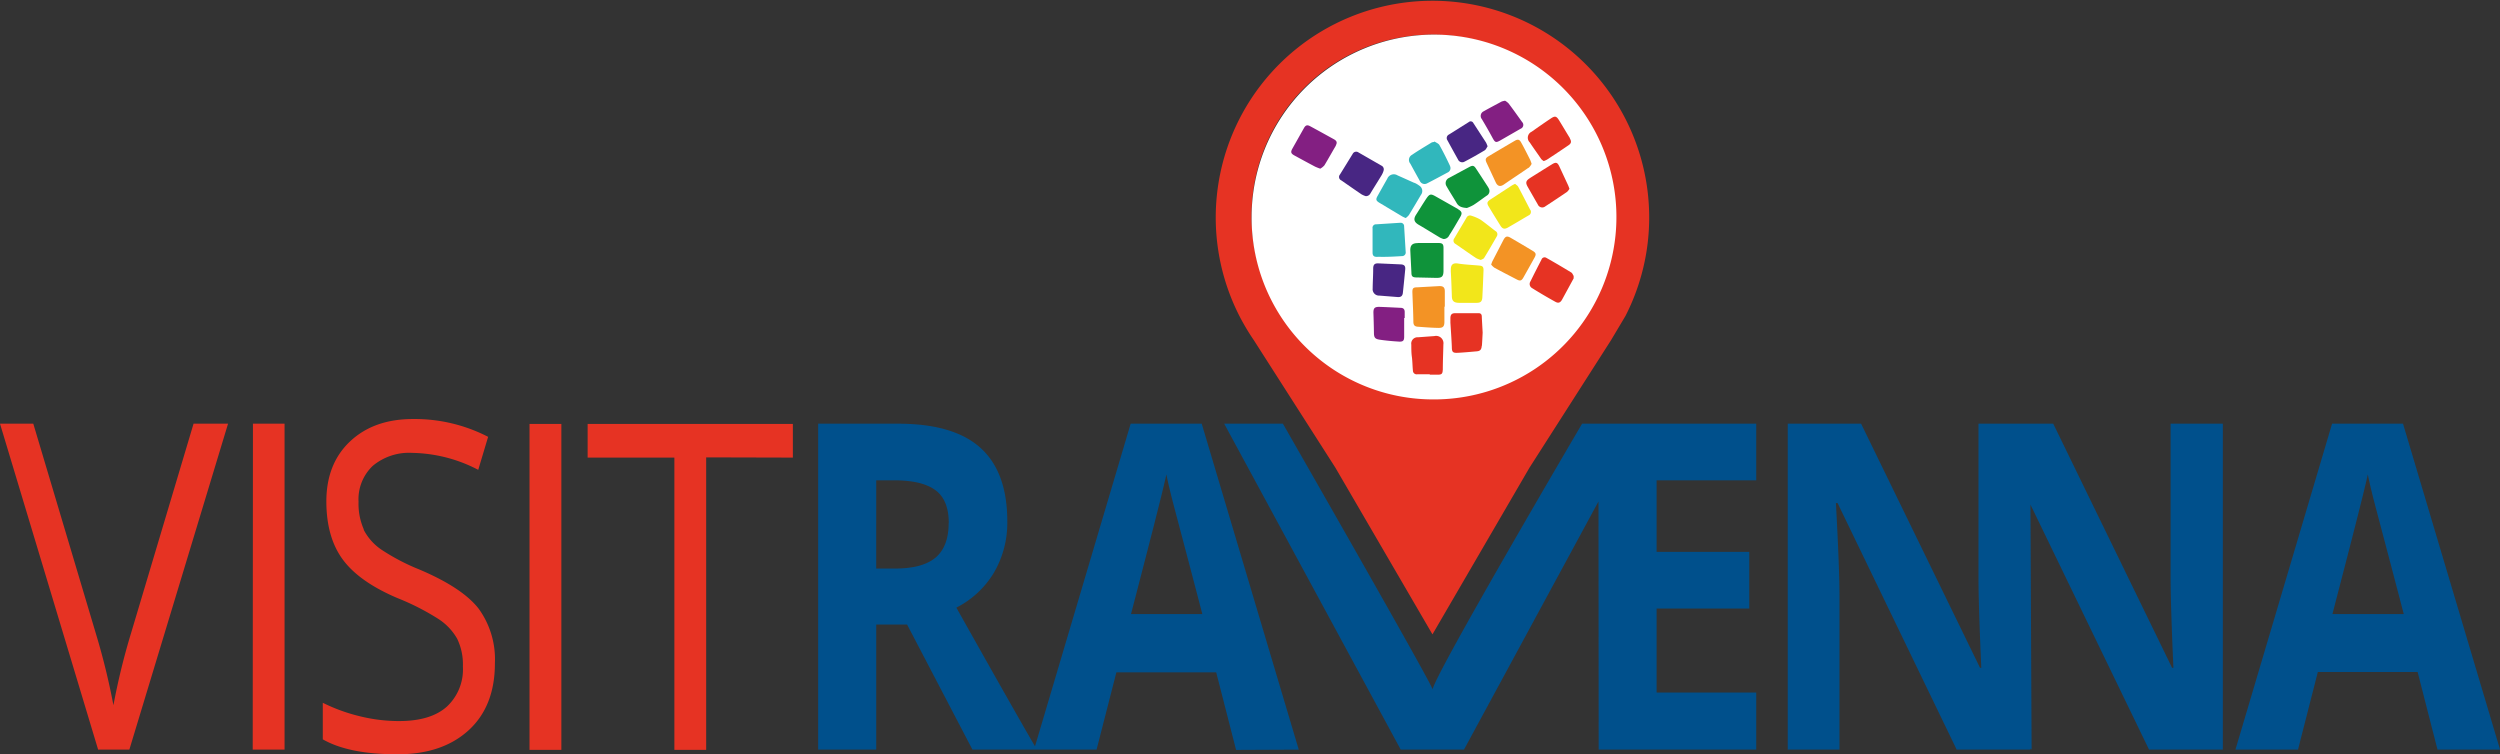 <?xml version="1.0" encoding="UTF-8"?> <svg xmlns="http://www.w3.org/2000/svg" xmlns:xlink="http://www.w3.org/1999/xlink" id="Livello_1" data-name="Livello 1" viewBox="0 0 434.88 131.17"><rect x="0" y="0" width="434.88" height="131.17" fill="#333333" stroke="none"/><defs><style>.cls-1{fill:none;}.cls-2{clip-path:url(#clip-path);}.cls-3{fill:#e63323;}.cls-4{fill:#00508c;}.cls-5{fill:#fff;}.cls-6{fill:#f39325;}.cls-7{fill:#f2e61a;}.cls-8{fill:#0f933a;}.cls-9{fill:#31b7bc;}.cls-10{fill:#831f82;}.cls-11{fill:#482683;}</style><clipPath id="clip-path" transform="translate(-203.5 -232.05)"><rect class="cls-1" width="841.89" height="595.28"></rect></clipPath></defs><g class="cls-2"><path class="cls-3" d="M484.13,269.8a31.46,31.46,0,1,1-31.45-31.72,31.59,31.59,0,0,1,31.45,31.72m6.25,0A37.7,37.7,0,1,0,419.09,287c.36.71.75,1.4,1.15,2.08s.89,1.45,1.37,2.15l14.18,22.17,16.89,29,16.88-29,14.18-22.17,2.52-4.23a37.62,37.62,0,0,0,4.12-17.16" transform="translate(-203.5 -232.05)"></path><path class="cls-4" d="M412.65,338.87H400.24c3.39-13.05,5.44-21,6.16-24.31.17.93.46,2.19.86,3.8s2.2,8.28,5.39,20.51m-44.13-15.82q0,4.06-2.28,6c-1.52,1.27-3.87,1.9-7.07,1.9h-3.25V315.6H359q4.89,0,7.21,1.71c1.56,1.14,2.33,3.05,2.33,5.74m60.88,39.4-16.88-56.7H400.18l-16.64,56.13q-3.45-5.92-13.68-24.13a16.18,16.18,0,0,0,6.55-6.11,17.14,17.14,0,0,0,2.31-8.9q0-8.57-4.66-12.78t-14.37-4.21H345.82v56.7h10.1V340.69h5.37l11.37,21.76h21.59L397.7,349h17.36l3.46,13.5Zm52.17,0H509v-9.93H491.67V337.9h16.12v-9.85H491.67V315.6H509v-9.85H478.71s-25.78,43.85-26,46.23c-.13-1-26.05-46.23-26.05-46.23H416.45l30.71,56.7h11l23.4-43.17Zm95.74,0h12.84v-56.7h-9.09v26.84q0,4.57.49,15.63h-.23l-20.68-42.47h-13v26.84q0,4.57.49,15.63h-.22l-20.69-42.47H514.48v56.7h9V335.77q0-4.84-.62-16.21h.29l20.72,42.89h12.83v-.22l.2.22-.2-42.63Zm44.33-23.58H609.23c3.39-13.05,5.44-21,6.16-24.31.17.93.46,2.19.86,3.8s2.2,8.28,5.39,20.51m16.75,23.58-16.88-56.7H609.17l-16.81,56.7h10.88l3.45-13.5h17.36l3.46,13.5Z" transform="translate(-203.5 -232.05)"></path><path class="cls-3" d="M226,362.45l17.17-56.7h-6l-10.88,36.46a117.05,117.05,0,0,0-3.06,12.52,118.42,118.42,0,0,0-3-12.29l-10.94-36.69H203.5l17.07,56.7Zm21.46,0H253v-56.7H247.5Zm19.33-38.3a11,11,0,0,1-.92-4.82,8,8,0,0,1,2.48-6.25,9.84,9.84,0,0,1,6.87-2.25,25.63,25.63,0,0,1,11.47,2.95l1.72-5.74a27.81,27.81,0,0,0-13.06-3.1q-6.81,0-10.94,3.88t-4.14,10.43q0,6.24,2.85,10.12t9.5,6.71a42.53,42.53,0,0,1,7.08,3.6,10,10,0,0,1,3.32,3.47,10.24,10.24,0,0,1,1,4.83,8.85,8.85,0,0,1-2.8,7q-2.81,2.51-8.34,2.5a28.34,28.34,0,0,1-6.84-.85,30.26,30.26,0,0,1-6.39-2.33v6.36q4.56,2.61,13,2.6,7.81,0,12.38-4.19t4.56-11.67a15,15,0,0,0-2.82-9.46q-2.82-3.64-10.31-6.82a36.56,36.56,0,0,1-6.63-3.47,9.4,9.4,0,0,1-3.07-3.46m28.85,38.3h5.54v-56.7h-5.54Zm45.81-50.84v-5.86h-35.7v5.86h15.09v50.84h5.53V311.61Z" transform="translate(-203.5 -232.05)"></path><path class="cls-5" d="M452.68,301.53a31.73,31.73,0,1,0-31.46-31.73,31.59,31.59,0,0,0,31.46,31.73" transform="translate(-203.5 -232.05)"></path><path class="cls-6" d="M470.12,275.69q-1.89-1.14-3.8-2.25c-.66-.39-.94-.31-1.3.36l-1.92,3.71c-.07.14-.11.29-.21.56a2.81,2.81,0,0,0,.55.54c1.3.71,2.61,1.38,3.92,2.06.57.3.82.22,1.14-.35.65-1.15,1.3-2.31,1.94-3.47.31-.56.25-.82-.32-1.16m-.73-14.42a2.67,2.67,0,0,0,.54-.71,7.28,7.28,0,0,0-.25-.7c-.51-1-1-2-1.56-3-.3-.56-.57-.64-1.14-.31-1.52.89-3.05,1.79-4.57,2.7-.5.29-.57.55-.33,1.08l1.59,3.41c.32.7.78.84,1.41.42,1.44-1,2.89-1.94,4.31-2.93m-14.56,24.17h0c0-.89,0-1.78,0-2.67,0-.69-.28-.94-1-.91l-3.79.21c-.73,0-.87.18-.85.92.06,1.69.15,3.38.17,5.07,0,.56.22.82.73.86,1.22.09,2.45.19,3.67.21.77,0,1-.28,1-1.07s0-1.74,0-2.62" transform="translate(-203.5 -232.05)"></path><path class="cls-7" d="M469.67,268.53c-.69-1.34-1.37-2.67-2.08-4-.11-.2-.35-.33-.53-.5a5.16,5.16,0,0,0-.58.29l-3.75,2.45c-.56.37-.62.63-.26,1.22.65,1.09,1.32,2.17,2,3.26.38.63.73.73,1.37.36,1.19-.68,2.37-1.39,3.55-2.08a.67.67,0,0,0,.3-1m-6,3.75c-.87-.66-1.72-1.36-2.62-2a7.47,7.47,0,0,0-1.61-.7.67.67,0,0,0-.87.36c-.69,1.19-1.41,2.36-2.1,3.55a.65.65,0,0,0,.21,1c1.19.81,2.36,1.65,3.56,2.45a4.09,4.09,0,0,0,.84.33c.2-.12.46-.18.56-.34.75-1.23,1.48-2.48,2.19-3.73a.68.68,0,0,0-.16-.94m-7.83,6.84c.09,1.47.14,2.93.19,4.4,0,.89.33,1.21,1.23,1.23.52,0,1,0,1.57,0h1.5c.67,0,.94-.21,1-.88.09-1.6.15-3.21.21-4.81,0-.56-.16-.74-.72-.79-1.25-.12-2.5-.16-3.73-.36-.84-.13-1.29.17-1.23,1.2" transform="translate(-203.5 -232.05)"></path><path class="cls-3" d="M477.24,280.47v-.42c-.13-.2-.22-.48-.4-.59q-2.14-1.31-4.34-2.55a.57.57,0,0,0-.86.31c-.65,1.25-1.29,2.51-1.91,3.77a.82.82,0,0,0,.25,1.16q2,1.25,4.08,2.4c.54.3.88.14,1.18-.41l2-3.67m-.64-24.37c-.62-1-1.24-2.06-1.87-3.08-.48-.78-.73-.86-1.49-.34-1.11.74-2.21,1.51-3.3,2.28a1.15,1.15,0,0,0-.33,1.87c.66,1,1.35,1.94,2,2.9a2.15,2.15,0,0,0,.43.34,4.37,4.37,0,0,0,.56-.25q1.88-1.23,3.73-2.49c.51-.34.57-.68.23-1.23M469.69,263c-.77.48-.87.82-.41,1.61.57,1,1.14,2,1.72,3a.84.84,0,0,0,1.32.33q1.89-1.23,3.77-2.51a2.24,2.24,0,0,0,.42-.54c-.09-.24-.15-.42-.23-.6L474.75,261c-.33-.7-.59-.79-1.26-.38-1.27.78-2.53,1.58-3.8,2.37m-8.41,29.2c.06-.77.09-1.53.13-2.27-.05-1-.11-1.88-.15-2.8,0-.34-.14-.58-.52-.59-1.37,0-2.73,0-4.1,0-.61,0-.83.25-.84.87,0,.26,0,.53,0,.79.09,1.41.19,2.82.25,4.23,0,.87.18,1.05,1.06,1,1.1-.06,2.21-.16,3.31-.26.56-.05.79-.32.83-.94m-6.77,4.19c0-1.48.07-3,.1-4.45a1.28,1.28,0,0,0-1.55-1.45l-2.85.21A1.1,1.1,0,0,0,449,292c0,.71,0,1.42.1,2.14s.1,1.6.18,2.39a.65.65,0,0,0,.75.63h2.18v.07h1.35c.73,0,.89-.15.91-.88" transform="translate(-203.5 -232.05)"></path><path class="cls-8" d="M462.41,264.68c-.71-1.1-1.42-2.19-2.14-3.28-.36-.56-.58-.62-1.17-.31L455.56,263a1,1,0,0,0-.41,1.48c.56,1,1.16,1.9,1.72,2.86.35.63.9.83,1.8.89a7.37,7.37,0,0,0,1.14-.52c.78-.5,1.52-1.08,2.29-1.61a.93.93,0,0,0,.31-1.38m-5.28,3.7-3.94-2.23c-.77-.43-1-.42-1.52.32-.67,1-1.27,2-1.88,2.95-.46.76-.27,1.25.51,1.7,1.24.72,2.46,1.49,3.69,2.22a4.6,4.6,0,0,0,.61.25,1.08,1.08,0,0,0,1-.65c.65-1,1.27-2.08,1.88-3.13.43-.72.34-1-.38-1.43m-7,5.92c-.95,0-1.32.41-1.27,1.36.06,1.27.13,2.54.19,3.81,0,.59.2.78.78.8l3.59.08c.94,0,1.19-.25,1.21-1.2,0-.67,0-1.33,0-2h0c0-.67,0-1.33,0-2s-.19-.86-.86-.87h-3.64" transform="translate(-203.5 -232.05)"></path><path class="cls-9" d="M455.72,260.88c-.57-1.22-1.17-2.42-1.82-3.58-.16-.29-.57-.43-.87-.64l-.08.09a1.29,1.29,0,0,0-.4.08c-1.15.71-2.32,1.39-3.44,2.16a1,1,0,0,0-.28,1.53q.81,1.49,1.65,3a.91.91,0,0,0,1.24.44c1.2-.61,2.39-1.26,3.59-1.9a.83.83,0,0,0,.41-1.15m-6.21,2.95c-1-.45-1.93-.87-2.9-1.3a1.22,1.22,0,0,0-1.79.58c-.57,1-1.13,2-1.69,3-.34.6-.28.82.33,1.19q2,1.2,4,2.39a5.69,5.69,0,0,0,.57.26,3,3,0,0,0,.55-.52c.71-1.16,1.4-2.33,2.09-3.5a1.1,1.1,0,0,0-.32-1.64,3.88,3.88,0,0,0-.81-.47m-2.44,6.95-4.2.27a.6.6,0,0,0-.64.71c0,.68,0,1.36,0,2h0V276c0,.48.21.74.72.73s.73,0,1.09,0c1.11,0,2.21-.06,3.31-.13a.63.63,0,0,0,.64-.74l-.27-4.43a.59.59,0,0,0-.68-.62" transform="translate(-203.5 -232.05)"></path><path class="cls-10" d="M468.27,253.27c-.77-1.08-1.54-2.16-2.33-3.21a2.7,2.7,0,0,0-.63-.49,3.43,3.43,0,0,0-.59.14c-1.05.57-2.11,1.12-3.15,1.71a.88.88,0,0,0-.3,1.35c.59,1,1.18,2,1.76,3.08s.63,1.11,1.74.46l3.25-1.87a.71.71,0,0,0,.25-1.17m-20.52,34.1h.1v-1.05c0-.43-.19-.7-.65-.72-1.26-.06-2.52-.13-3.79-.17-.79,0-1,.23-1,1q.06,1.72.09,3.45c0,.87.16,1.13,1,1.26,1.14.17,2.3.27,3.46.34.61,0,.79-.19.8-.82v-3.3m-11.9-30c.28-.5.2-.79-.31-1.08-1.36-.75-2.73-1.51-4.1-2.25-.55-.31-.84-.22-1.14.33-.67,1.18-1.33,2.37-2,3.55-.33.6-.25.85.35,1.18,1.2.66,2.4,1.31,3.61,1.95a9.24,9.24,0,0,0,.89.35,2.63,2.63,0,0,0,.73-.59c.68-1.13,1.32-2.29,2-3.44" transform="translate(-203.5 -232.05)"></path><path class="cls-11" d="M462.28,257.5c-.12-.27-.19-.49-.3-.68l-2.19-3.37a.51.51,0,0,0-.8-.16l-3.44,2.16a.68.68,0,0,0-.27,1c.61,1.12,1.22,2.23,1.84,3.34a.8.8,0,0,0,1.06.42c1.21-.62,2.4-1.3,3.57-2,.24-.14.36-.48.53-.73M447.53,283c.15-1.35.28-2.71.41-4.06.06-.62-.16-.87-.78-.9l-3.79-.17c-.73-.05-1,.18-1,.91,0,1.15-.08,2.3-.09,3.45a1.11,1.11,0,0,0,1.16,1.24l3.16.25c.57.05.87-.17.93-.72M443.9,262.4a2.65,2.65,0,0,0,.29-.72.71.71,0,0,0-.39-.82l-4-2.3a.68.68,0,0,0-1,.26l-2.22,3.6a.64.64,0,0,0,.23,1c1.17.81,2.34,1.63,3.52,2.43a3.76,3.76,0,0,0,.74.32.88.88,0,0,0,.83-.5c.66-1.09,1.34-2.16,2-3.25" transform="translate(-203.5 -232.05)"></path></g></svg> 